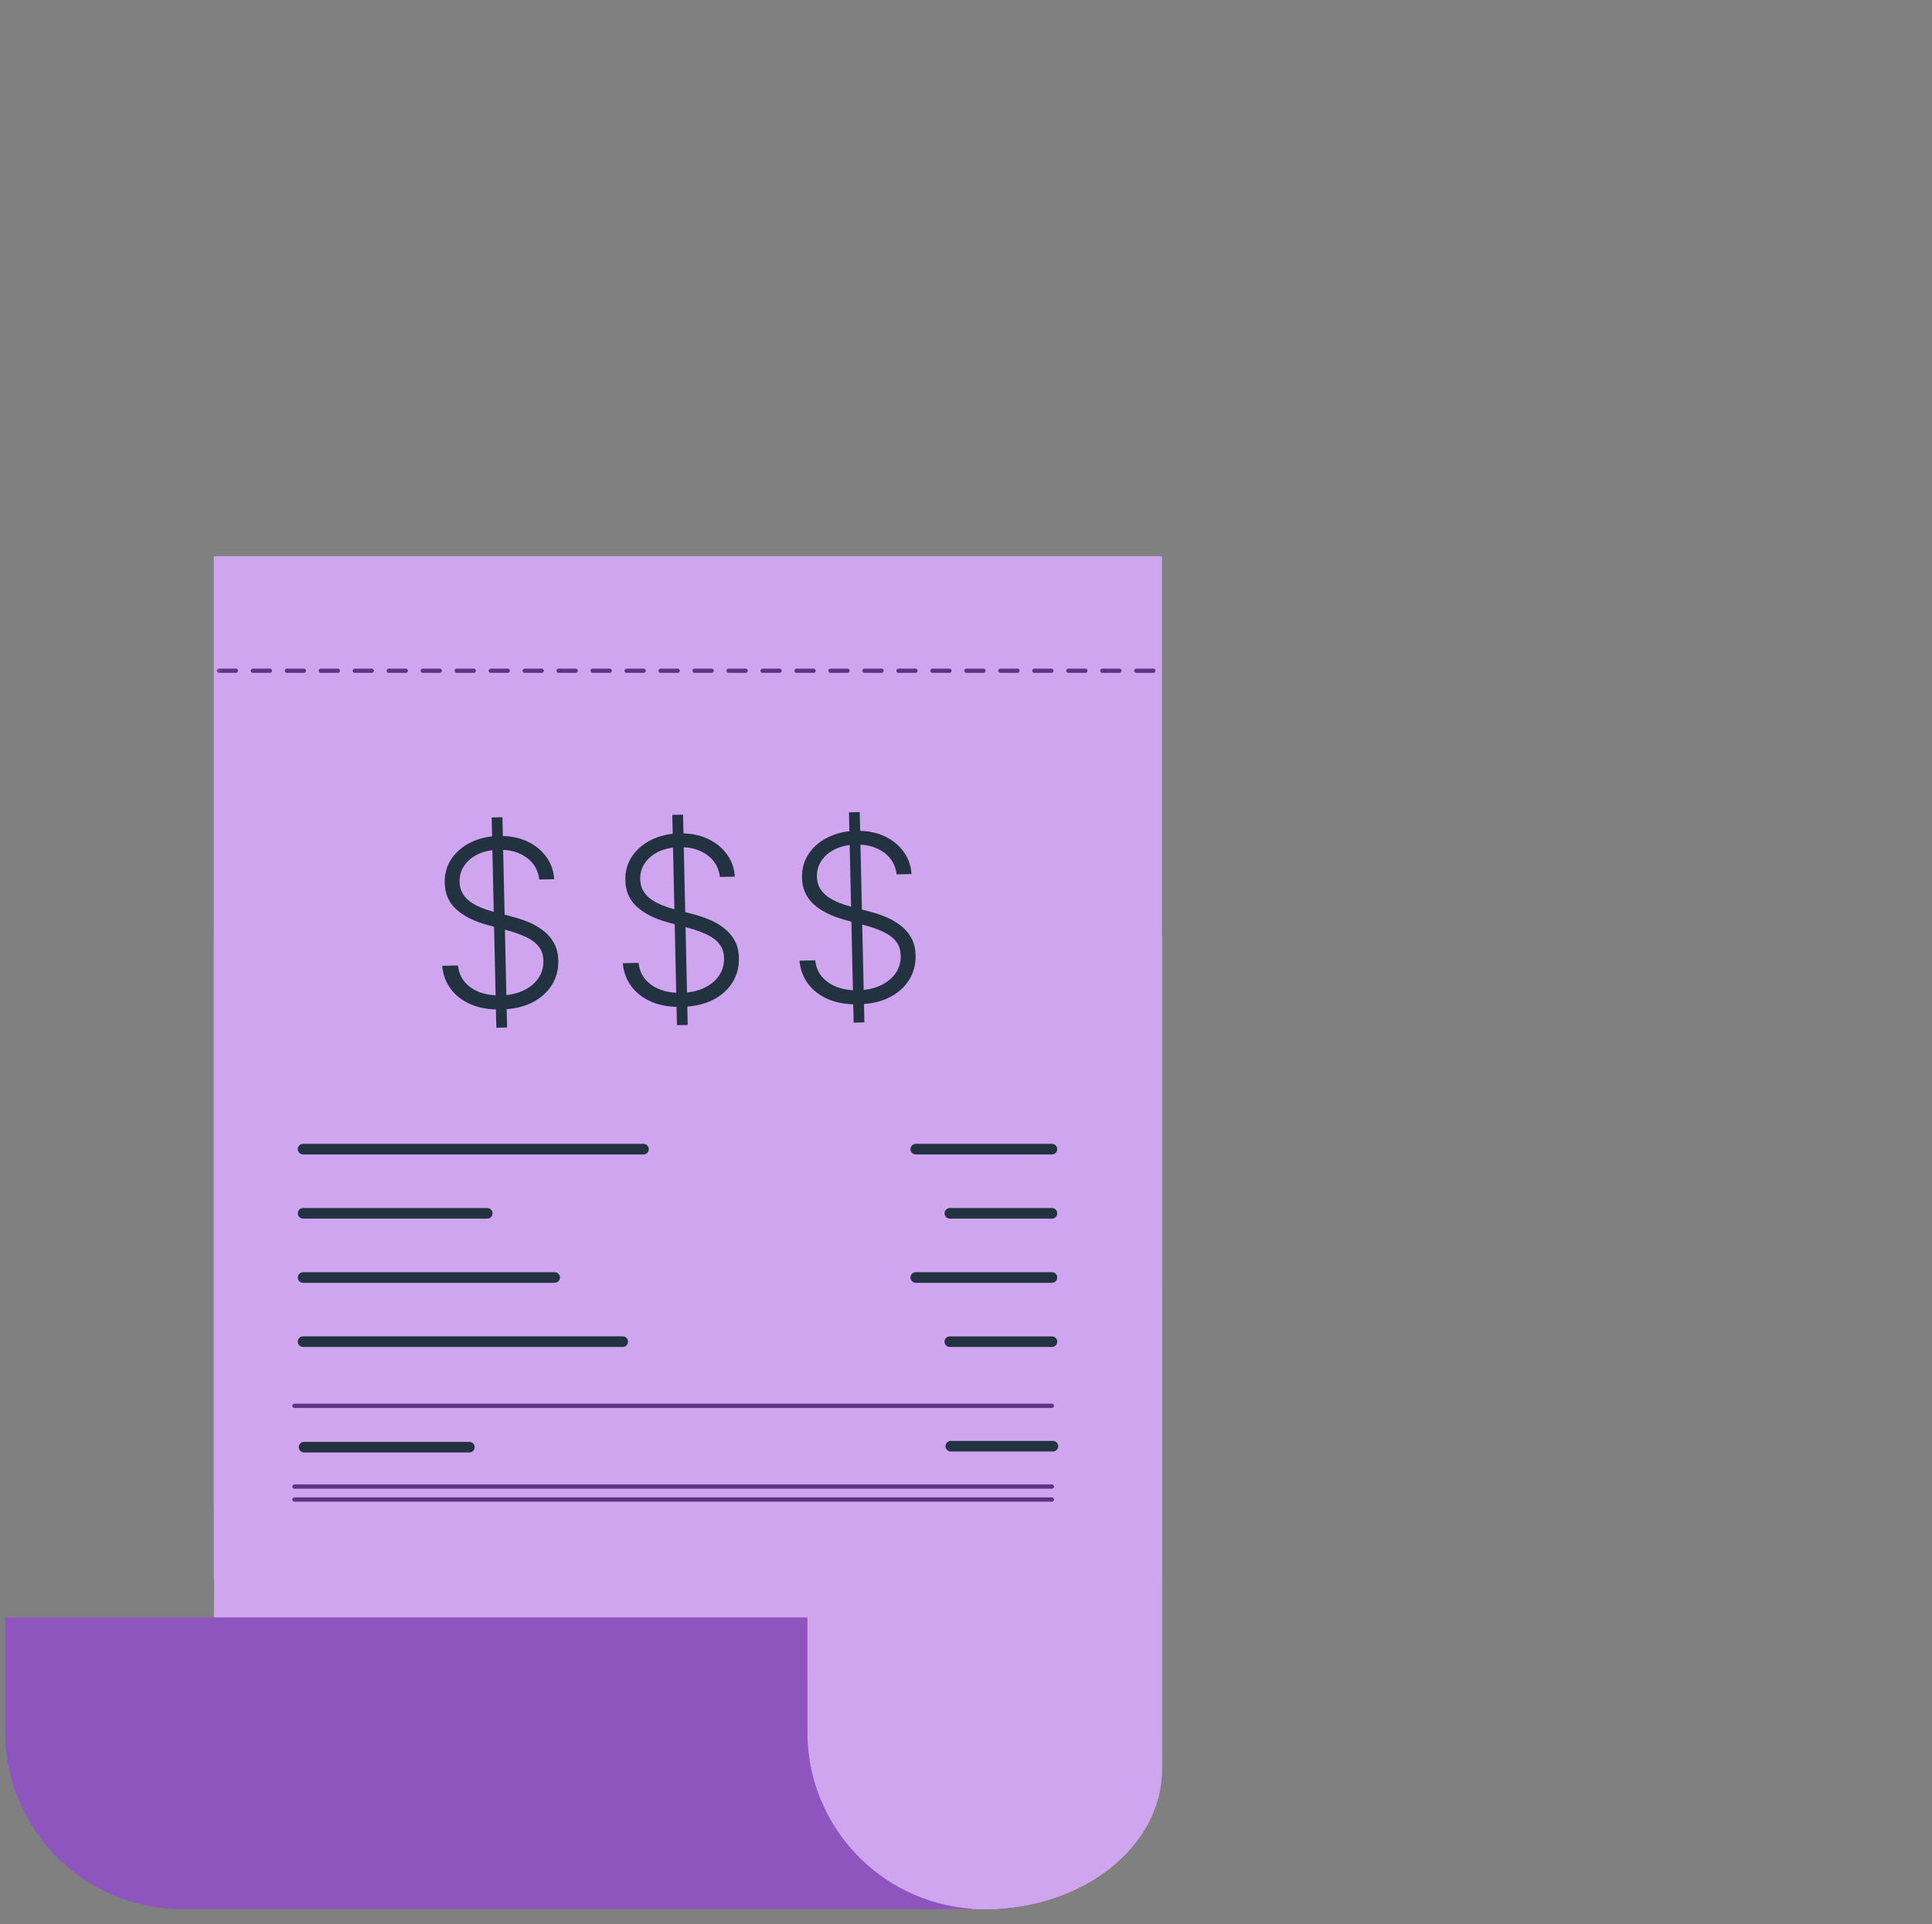 <svg width="257" height="256" viewBox="0 0 257 256" fill="none" xmlns="http://www.w3.org/2000/svg">
<rect x="0" y="0" width="257" height="256" fill="#808080" stroke="none"/>
<g clip-path="url(#clip0_5137_1688)">
<path d="M154.572 235.356V235.394C154.56 245.674 144.017 254 131.015 254H130.941C130.4 254 129.857 253.984 129.325 253.956C116.969 253.275 107.39 245.148 107.404 235.356V223.311H28.447V223.147L29.28 125.34H117.085L117.149 125.357C113.364 135.409 115.328 146.268 122.523 155.081C129.718 163.893 141.427 169.779 154.572 171.193V235.356Z" fill="#CEA5EE"/>
<path d="M129.339 180.273H83.475C81.573 180.273 80.034 179.055 80.034 177.553C80.034 176.051 81.573 174.834 83.475 174.834H129.339C131.239 174.834 132.779 176.051 132.779 177.553C132.779 179.055 131.239 180.273 129.339 180.273Z" fill="white"/>
<path d="M121.546 156.636H83.475C81.573 156.636 80.034 155.418 80.034 153.916C80.034 152.414 81.573 151.196 83.475 151.196H121.546C123.446 151.196 124.986 152.414 124.986 153.916C124.986 155.418 123.446 156.636 121.546 156.636Z" fill="white"/>
<path d="M129.339 203.917H83.475C81.573 203.917 80.034 202.699 80.034 201.197C80.034 199.694 81.573 198.477 83.475 198.477H129.339C131.239 198.477 132.779 199.694 132.779 201.197C132.779 202.699 131.239 203.917 129.339 203.917Z" fill="white"/>
<path d="M68.958 153.916C68.958 157.067 65.568 159.623 61.388 159.623C57.209 159.623 53.815 157.067 53.815 153.916C53.815 150.764 57.204 148.204 61.388 148.204C65.573 148.204 68.958 150.76 68.958 153.916Z" fill="white"/>
<path d="M68.958 177.554C68.958 180.709 65.568 183.266 61.388 183.266C57.209 183.266 53.815 180.709 53.815 177.554C53.815 174.4 57.204 171.846 61.388 171.846C65.573 171.846 68.958 174.402 68.958 177.554Z" fill="white"/>
<path d="M68.958 201.196C68.958 204.35 65.568 206.904 61.388 206.904C57.209 206.904 53.815 204.35 53.815 201.196C53.815 198.041 57.204 195.487 61.388 195.487C65.573 195.487 68.958 198.043 68.958 201.196Z" fill="white"/>
<rect x="28.444" y="74" width="126.125" height="136.213" fill="#CEA5EE"/>
<path d="M154.569 235.356V235.394C154.557 245.674 144.014 254 131.012 254H130.938C130.397 254 129.854 253.984 129.322 253.956C116.966 253.275 107.388 245.148 107.401 235.356V223.311H28.444V223.147L29.278 125.34H117.082L117.146 125.357C113.361 135.409 115.325 146.268 122.52 155.081C129.715 163.893 141.424 169.779 154.569 171.193V235.356Z" fill="#CEA5EE"/>
<path d="M129.337 180.273H83.473C81.571 180.273 80.032 179.055 80.032 177.553C80.032 176.051 81.571 174.834 83.473 174.834H129.337C131.237 174.834 132.777 176.051 132.777 177.553C132.777 179.055 131.237 180.273 129.337 180.273Z" fill="white"/>
<path d="M121.544 156.636H83.473C81.571 156.636 80.032 155.418 80.032 153.916C80.032 152.414 81.571 151.196 83.473 151.196H121.544C123.444 151.196 124.984 152.414 124.984 153.916C124.984 155.418 123.444 156.636 121.544 156.636Z" fill="white"/>
<path d="M129.337 203.917H83.473C81.571 203.917 80.032 202.699 80.032 201.197C80.032 199.694 81.571 198.477 83.473 198.477H129.337C131.237 198.477 132.777 199.694 132.777 201.197C132.777 202.699 131.237 203.917 129.337 203.917Z" fill="white"/>
<path d="M68.956 153.916C68.956 157.067 65.566 159.624 61.386 159.624C57.207 159.624 53.813 157.067 53.813 153.916C53.813 150.764 57.202 148.204 61.386 148.204C65.571 148.204 68.956 150.76 68.956 153.916Z" fill="white"/>
<path d="M68.956 177.554C68.956 180.709 65.566 183.266 61.386 183.266C57.207 183.266 53.813 180.709 53.813 177.554C53.813 174.4 57.202 171.846 61.386 171.846C65.571 171.846 68.956 174.402 68.956 177.554Z" fill="white"/>
<path d="M68.956 201.196C68.956 204.35 65.566 206.904 61.386 206.904C57.207 206.904 53.813 204.35 53.813 201.196C53.813 198.041 57.202 195.487 61.386 195.487C65.571 195.487 68.956 198.043 68.956 201.196Z" fill="white"/>
<mask id="mask0_5137_1688" style="mask-type:alpha" maskUnits="userSpaceOnUse" x="28" y="74" width="127" height="137">
<rect x="28.444" y="74" width="126.125" height="136.213" fill="#CEA5EE"/>
</mask>
<g mask="url(#mask0_5137_1688)">
<path d="M24.598 89.237H154.567" stroke="#603285" stroke-width="0.566" stroke-linecap="round" stroke-dasharray="2.26 2.26"/>
</g>
<path fill-rule="evenodd" clip-rule="evenodd" d="M154.569 231.234V231.187L154.569 200.421V124.548H118.146C114.705 115.662 114.298 105.847 117.146 96.592L117.082 96.571H29.278L29.083 124.548H28.444V200.421H28.555L28.444 216.248V216.448H107.401V231.187C107.388 243.168 116.966 253.113 129.322 253.947C129.854 253.981 130.397 254 130.938 254H131.012C144.014 254 154.557 243.811 154.569 231.234Z" fill="#CEA5EE"/>
<path d="M129.325 253.944L129.32 253.999H24.246C11.244 253.999 0.699 243.466 0.688 230.464V215.179H107.404V230.415C107.391 242.801 116.97 253.082 129.325 253.944Z" fill="#8F55BE"/>
<path d="M90.049 136.388L89.431 108.413L90.862 108.381L91.481 136.357L90.049 136.388ZM95.769 116.669C95.617 115.426 95.045 114.448 94.053 113.734C93.06 113.019 91.825 112.679 90.346 112.711C89.304 112.734 88.39 112.933 87.604 113.308C86.825 113.682 86.217 114.191 85.779 114.835C85.348 115.471 85.142 116.19 85.16 116.992C85.173 117.582 85.312 118.096 85.576 118.535C85.841 118.974 86.192 119.349 86.629 119.66C87.073 119.963 87.56 120.222 88.09 120.436C88.626 120.65 89.166 120.828 89.708 120.969L92.084 121.594C92.802 121.775 93.522 122.011 94.242 122.301C94.963 122.591 95.624 122.963 96.224 123.416C96.832 123.862 97.321 124.416 97.693 125.078C98.072 125.733 98.272 126.527 98.292 127.459C98.319 128.654 98.033 129.736 97.435 130.704C96.837 131.672 95.965 132.449 94.819 133.036C93.673 133.615 92.291 133.922 90.674 133.958C89.151 133.992 87.823 133.77 86.69 133.292C85.557 132.807 84.66 132.123 83.999 131.241C83.338 130.359 82.954 129.329 82.848 128.151L84.946 128.104C85.039 128.984 85.347 129.725 85.87 130.325C86.394 130.926 87.067 131.378 87.89 131.68C88.713 131.975 89.627 132.112 90.632 132.09C91.747 132.065 92.734 131.857 93.592 131.466C94.458 131.068 95.131 130.529 95.612 129.847C96.1 129.159 96.334 128.366 96.314 127.47C96.297 126.713 96.086 126.083 95.681 125.582C95.277 125.073 94.717 124.652 94.003 124.318C93.296 123.984 92.476 123.692 91.545 123.443L88.85 122.715C87.083 122.23 85.705 121.535 84.715 120.631C83.726 119.727 83.216 118.558 83.184 117.123C83.157 115.921 83.454 114.857 84.075 113.932C84.703 113 85.562 112.267 86.651 111.733C87.746 111.191 88.983 110.905 90.36 110.874C91.751 110.844 92.988 111.071 94.07 111.558C95.153 112.044 96.017 112.728 96.663 113.61C97.317 114.485 97.678 115.49 97.747 116.626L95.769 116.669Z" fill="#233240"/>
<path d="M66.022 136.731L65.403 108.756L66.835 108.724L67.454 136.699L66.022 136.731ZM71.741 117.012C71.59 115.769 71.018 114.79 70.025 114.076C69.033 113.362 67.797 113.021 66.318 113.054C65.277 113.077 64.363 113.276 63.576 113.65C62.797 114.025 62.189 114.534 61.752 115.178C61.321 115.814 61.115 116.533 61.132 117.334C61.145 117.924 61.284 118.439 61.549 118.878C61.814 119.316 62.165 119.691 62.602 120.002C63.046 120.306 63.533 120.565 64.062 120.779C64.599 120.993 65.139 121.171 65.681 121.312L68.056 121.937C68.775 122.118 69.494 122.353 70.215 122.644C70.936 122.934 71.596 123.306 72.197 123.759C72.804 124.204 73.294 124.759 73.666 125.421C74.045 126.076 74.244 126.869 74.265 127.802C74.291 128.997 74.006 130.078 73.407 131.046C72.809 132.014 71.937 132.792 70.791 133.378C69.645 133.958 68.263 134.265 66.646 134.301C65.124 134.334 63.796 134.112 62.663 133.635C61.53 133.149 60.633 132.466 59.972 131.584C59.311 130.702 58.927 129.672 58.821 128.493L60.919 128.447C61.011 129.327 61.319 130.067 61.843 130.668C62.366 131.269 63.039 131.72 63.863 132.023C64.685 132.318 65.6 132.454 66.605 132.432C67.719 132.408 68.706 132.2 69.565 131.809C70.431 131.411 71.104 130.871 71.585 130.19C72.072 129.501 72.306 128.709 72.286 127.813C72.27 127.055 72.059 126.426 71.654 125.925C71.249 125.416 70.69 124.995 69.975 124.661C69.268 124.326 68.449 124.035 67.518 123.786L64.823 123.058C63.056 122.572 61.678 121.878 60.688 120.974C59.699 120.07 59.188 118.901 59.156 117.465C59.13 116.263 59.427 115.2 60.048 114.275C60.676 113.343 61.534 112.61 62.623 112.075C63.719 111.534 64.956 111.247 66.332 111.217C67.724 111.186 68.961 111.414 70.043 111.9C71.125 112.386 71.989 113.071 72.636 113.953C73.289 114.828 73.65 115.833 73.719 116.968L71.741 117.012Z" fill="#233240"/>
<path d="M113.552 136.046L112.934 108.071L114.365 108.039L114.984 136.014L113.552 136.046ZM119.272 116.327C119.12 115.084 118.548 114.105 117.556 113.391C116.563 112.677 115.328 112.336 113.849 112.369C112.807 112.392 111.893 112.591 111.107 112.965C110.328 113.34 109.72 113.849 109.282 114.493C108.851 115.129 108.645 115.848 108.663 116.649C108.676 117.239 108.815 117.754 109.079 118.192C109.344 118.631 109.695 119.006 110.132 119.317C110.576 119.621 111.063 119.88 111.592 120.094C112.129 120.308 112.669 120.485 113.211 120.627L115.587 121.252C116.305 121.433 117.025 121.668 117.745 121.958C118.466 122.249 119.127 122.62 119.727 123.074C120.334 123.519 120.824 124.073 121.196 124.736C121.575 125.391 121.775 126.184 121.795 127.117C121.822 128.312 121.536 129.393 120.938 130.361C120.34 131.329 119.468 132.106 118.322 132.693C117.176 133.272 115.794 133.58 114.177 133.616C112.654 133.649 111.326 133.427 110.193 132.949C109.06 132.464 108.163 131.781 107.502 130.899C106.841 130.017 106.457 128.987 106.351 127.808L108.449 127.762C108.542 128.642 108.85 129.382 109.373 129.983C109.897 130.583 110.57 131.035 111.393 131.338C112.216 131.633 113.13 131.769 114.135 131.747C115.25 131.722 116.236 131.515 117.095 131.124C117.961 130.726 118.634 130.186 119.115 129.505C119.603 128.816 119.836 128.024 119.817 127.128C119.8 126.37 119.589 125.741 119.184 125.239C118.78 124.731 118.22 124.31 117.506 123.975C116.798 123.641 115.979 123.35 115.048 123.101L112.353 122.373C110.586 121.887 109.208 121.193 108.218 120.289C107.229 119.385 106.718 118.215 106.687 116.78C106.66 115.578 106.957 114.515 107.578 113.59C108.206 112.658 109.065 111.924 110.153 111.39C111.249 110.848 112.486 110.562 113.863 110.532C115.254 110.501 116.491 110.729 117.573 111.215C118.655 111.701 119.52 112.386 120.166 113.268C120.819 114.143 121.181 115.148 121.25 116.283L119.272 116.327Z" fill="#233240"/>
<path d="M40.32 152.886H85.598" stroke="#233240" stroke-width="1.41" stroke-linecap="round"/>
<path d="M121.82 152.886H139.931" stroke="#233240" stroke-width="1.41" stroke-linecap="round"/>
<path d="M40.32 161.423H64.816" stroke="#233240" stroke-width="1.41" stroke-linecap="round"/>
<path d="M126.349 161.423H139.932" stroke="#233240" stroke-width="1.41" stroke-linecap="round"/>
<path d="M40.32 169.961H73.783" stroke="#233240" stroke-width="1.41" stroke-linecap="round"/>
<path d="M121.82 169.96H139.931" stroke="#233240" stroke-width="1.41" stroke-linecap="round"/>
<path d="M40.32 178.497H82.839" stroke="#233240" stroke-width="1.41" stroke-linecap="round"/>
<path d="M126.349 178.498H139.932" stroke="#233240" stroke-width="1.41" stroke-linecap="round"/>
<path d="M39.169 187.033H139.929" stroke="#603285" stroke-width="0.566" stroke-linecap="round"/>
<path d="M39.17 197.775H139.93" stroke="#603285" stroke-width="0.566" stroke-linecap="round"/>
<path d="M39.169 199.498H139.929" stroke="#603285" stroke-width="0.566" stroke-linecap="round"/>
<path d="M40.451 192.534H62.435" stroke="#233240" stroke-width="1.41" stroke-linecap="round"/>
<path d="M126.479 192.404H140.063" stroke="#233240" stroke-width="1.41" stroke-linecap="round"/>
</g>
<defs>
<clipPath id="clip0_5137_1688">
<rect width="256" height="256" fill="white" transform="translate(0.688)"/>
</clipPath>
</defs>
</svg>
